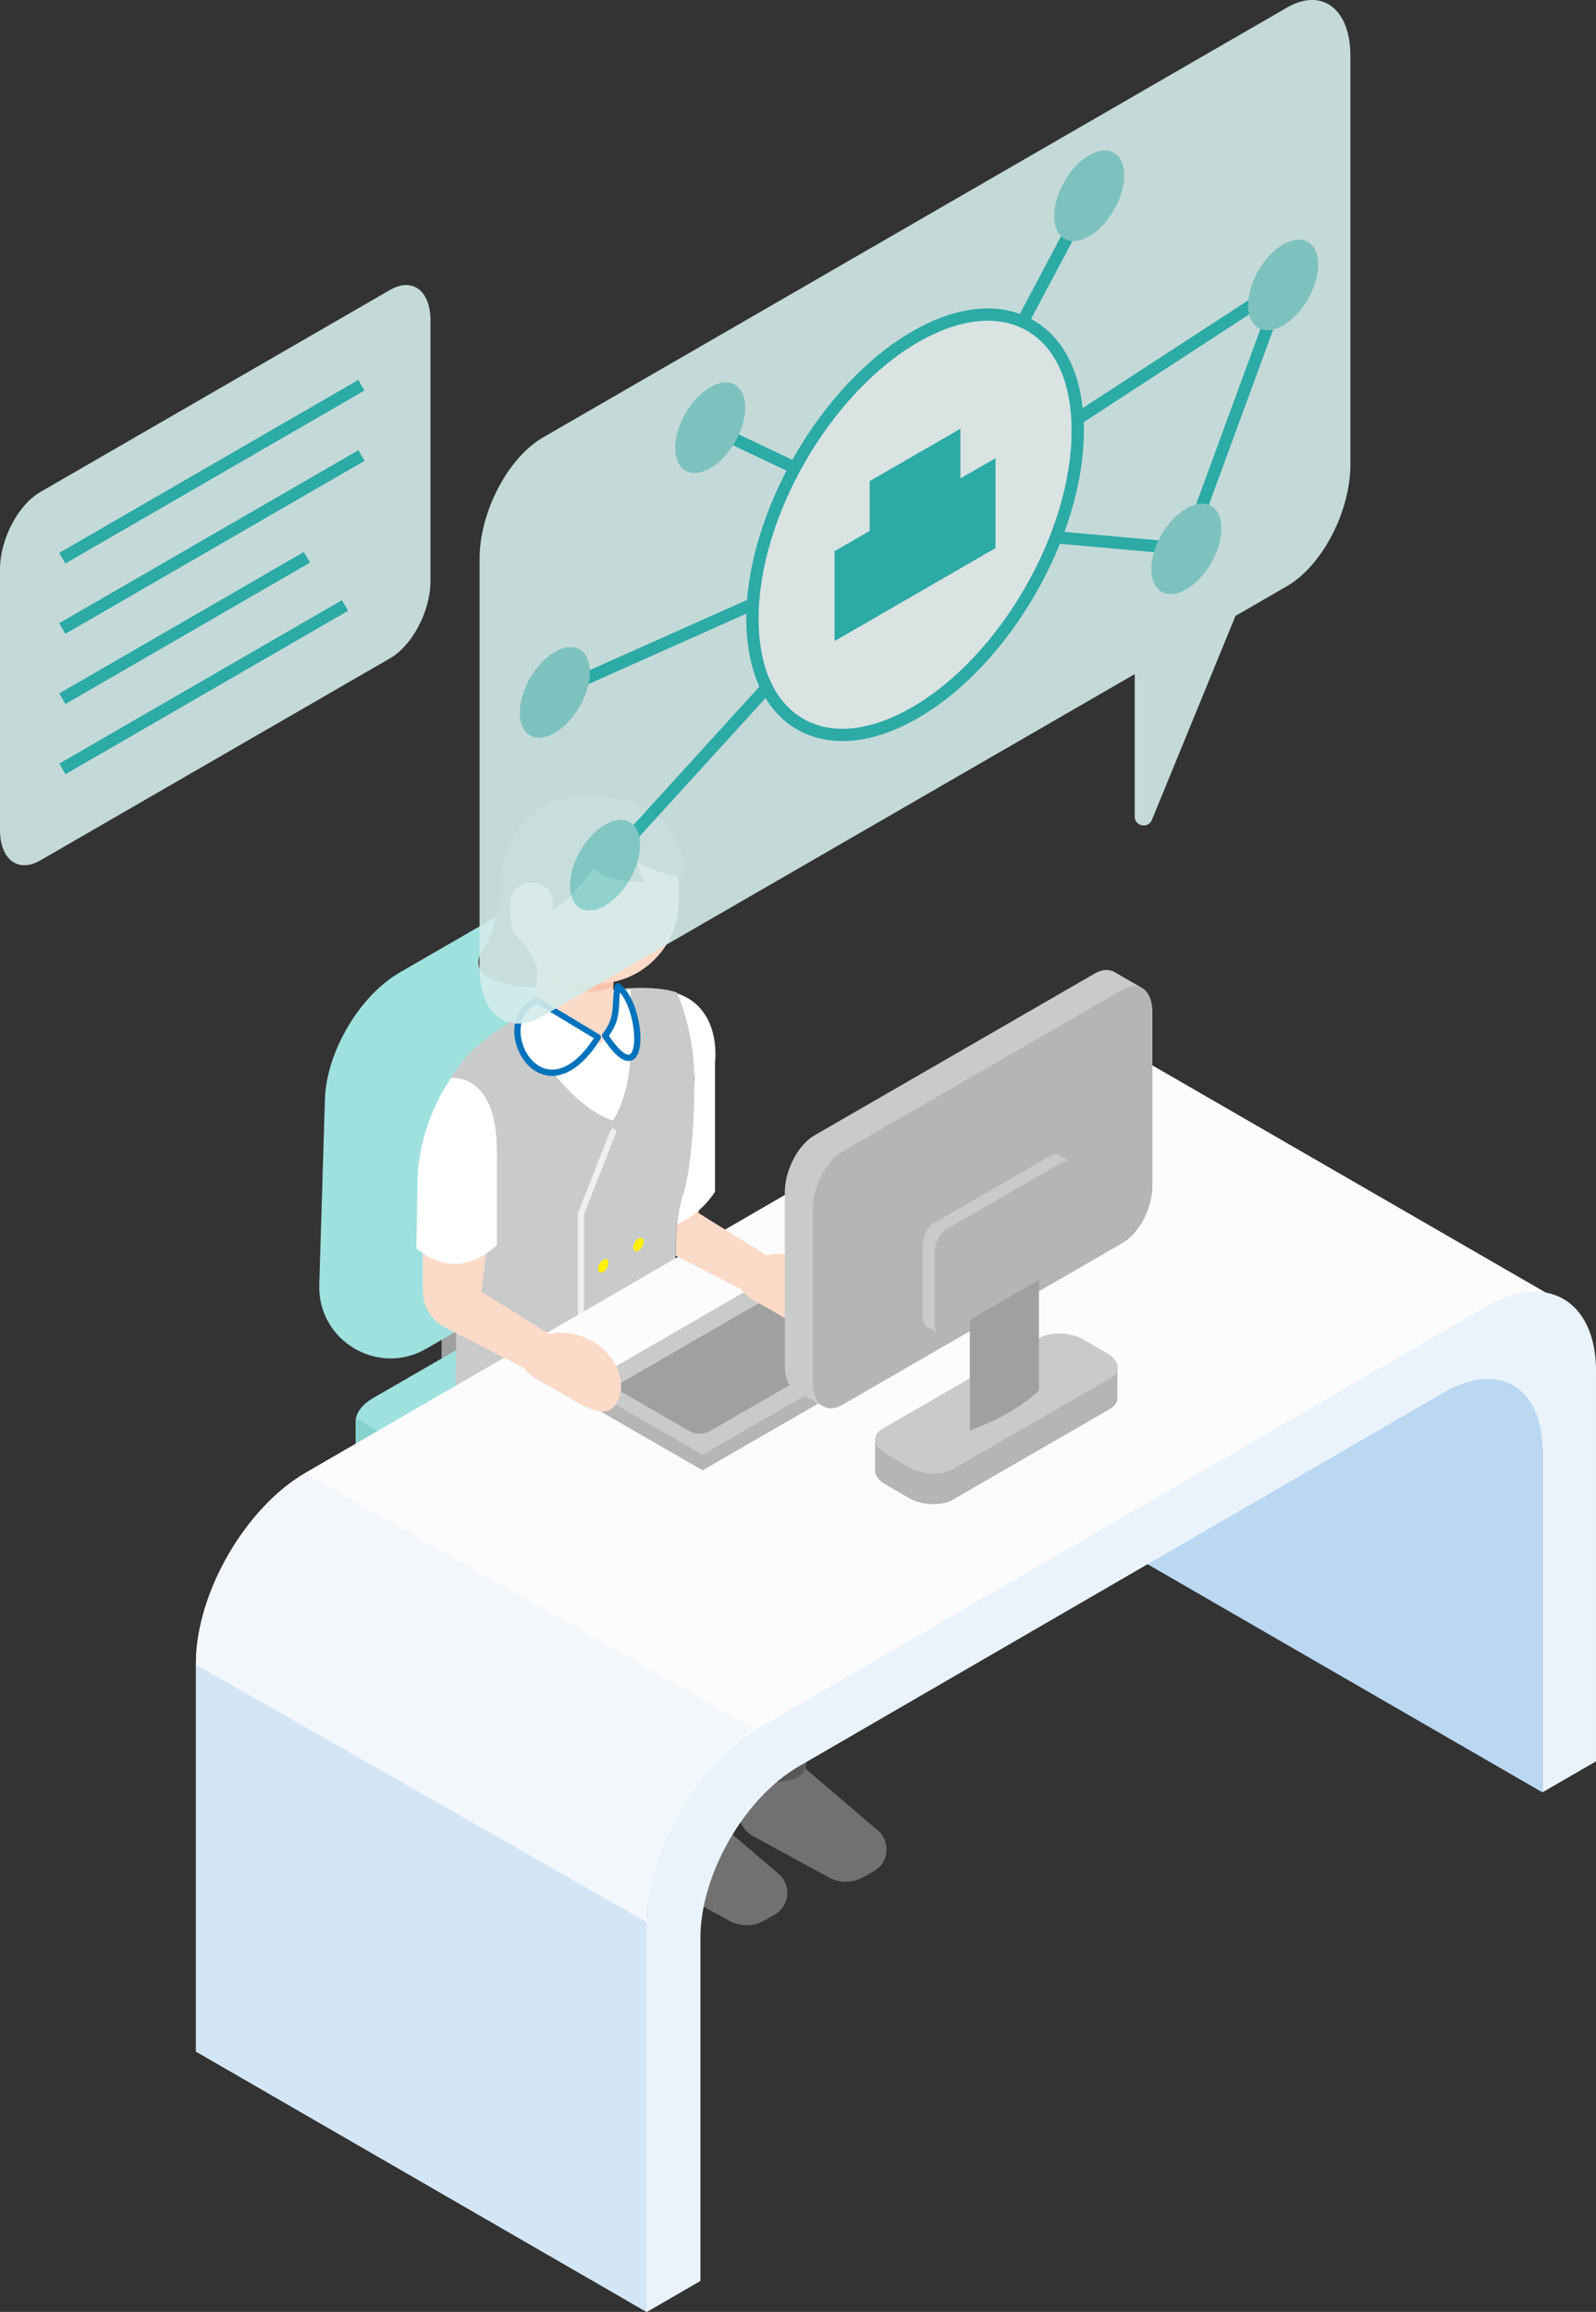 <?xml version="1.0" encoding="UTF-8"?><svg id="_レイヤー_2" xmlns="http://www.w3.org/2000/svg" viewBox="0 0 130.02 188.21"><rect x="0" y="0" width="130.02" height="188.21" fill="#333333" stroke="none"/><g id="illust"><path d="m39.28,115.4l-.43.25c-1.59.92-2.87-.06-2.87-2.17v-19.91c0-2.12,1.29-4.57,2.87-5.49l.43-.25c1.59-.92,2.87.06,2.87,2.17v19.91c0,2.12-1.29,4.57-2.87,5.49Z" style="fill:#9fa0a0; stroke-width:0px;"/><path d="m50.6,140.41c-.93,0-1.68-.75-1.68-1.68v-32.75c0-.93.75-1.68,1.68-1.68s1.68.75,1.68,1.68v32.75c0,.93-.75,1.68-1.68,1.68Z" style="fill:#9fa0a0; stroke-width:0px;"/><path d="m71.52,119.3v-3.14c.22-.99-.17-2.1-1.17-2.68l-16.95-9.78c-1.52-.88-4.17-.77-5.92.25l-17.06,9.85c-.97.56-1.45,1.27-1.45,1.95h0v3.57h.14c-.35.77-.07,1.58.88,2.12l13.97,8.07c4.14,2.39,9.23,2.39,13.37,0l13.01-7.51c1-.58,1.39-1.69,1.17-2.68h0Z" style="fill:#9fe1df; stroke-width:0px;"/><path d="m44.24,104.3l-9.52,5.5c-3.94,2.28-8.85-.66-8.71-5.21l.46-15.09c.12-3.87,2.82-8.44,6.11-10.34l9.63-5.56c3.29-1.9,5.99-.45,6.11,3.28l.6,19.02c.11,3.45-1.69,6.68-4.68,8.4Z" style="fill:#9fe1df; stroke-width:0px;"/><path d="m50.65,126.39c-2.38,0-4.77-.61-6.9-1.83,0,0,0,0-.01,0,0,0-.02,0-.03-.02l-9.07-5.23c-.14-.08-.27-.15-.39-.22l-1.29-.75.02-.03c-.41-.29-.35-.4-.2-.65l.25-.43,11.18,6.46c.21.12.42.24.64.35,2.57,1.29,5.48,1.67,8.25,1.14,0,0,0,0,.02,0,0,0,0,0,0,0,0,0,.01,0,.02,0,0,0,.01,0,.02,0,1.18-.23,2.33-.63,3.42-1.2.01,0,.03-.01.04-.02.1-.05.21-.11.31-.17.05-.03.1-.06.15-.09l8.94-5.16.5.87-8.94,5.16c-.13.08-.27.15-.41.23-1.9,1.02-4,1.56-6.1,1.62-.14,0-.29,0-.43,0Z" style="fill:#84ccc9; stroke-width:0px;"/><path d="m30,121.42l13.97,8.07c4.14,2.39,9.23,2.39,13.37,0l13.01-7.51c1-.58,1.32-1.59,1.26-2.65,0,0-.06-3.35-.05-3.44l-5.82,3.36-8.4,4.71c-4.14,2.39-9.23,2.39-13.37,0l-10.41-5.88-4.55-2.63c-.02.09-.03.18-.03.27h0v3.57h0c-.08.85.08,1.58,1.02,2.12Z" style="fill:#86d2ce; stroke-width:0px;"/><path d="m40.04,144.24l7.99-4.61-7.99-4.61c-.56-.32-.75-1.04-.43-1.6.32-.56,1.04-.75,1.6-.43l9.16,5.29,9.16-5.29c.56-.32,1.28-.13,1.6.43.32.56.13,1.28-.43,1.6l-7.99,4.61,7.99,4.61c.56.32.75,1.04.43,1.6-.22.38-.61.59-1.02.59-.2,0-.4-.05-.58-.16l-9.16-5.29-9.16,5.29c-.18.11-.39.16-.58.16-.4,0-.8-.21-1.02-.59-.32-.56-.13-1.28.43-1.6Z" style="fill:#9fa0a0; stroke-width:0px;"/><path d="m61.36,149.48l6.16,3.36c.88.48,1.94.47,2.81-.02l.86-.49c1.23-.7,1.39-2.41.32-3.32l-5.89-5.03-4.01.2c-.81.04-1.45.71-1.45,1.52v1.76c0,.84.46,1.62,1.2,2.03Z" style="fill:#727171; stroke-width:0px;"/><path d="m65.63,143.97l1.42-20.53-5.75.56c-1.59,3.58-1.26,12.92-.26,20.31.02.85,4.12,1.26,4.59-.34Z" style="fill:#fbdac8; stroke-width:0px;"/><path d="m66.34,133.73h0l-.71,10.25c-.47,1.6-4.57,1.2-4.59.34-.37-2.73-.64-5.73-.77-8.61l-.06-1.84s0-.09,0-.14c1.7.55,4.23,1.97,6.13,0Z" style="fill:#595757; stroke-width:0px;"/><path d="m53.28,153.02l6.16,3.36c.88.48,1.94.47,2.81-.02l.86-.49c1.23-.7,1.39-2.41.32-3.32l-5.89-5.03-4.01.2c-.81.04-1.45.71-1.45,1.52v1.76c0,.84.46,1.62,1.2,2.03Z" style="fill:#727171; stroke-width:0px;"/><path d="m57.54,147.51l1.42-20.53-5.75.56c-1.59,3.58-1.26,12.92-.26,20.31.02.85,4.12,1.26,4.59-.34Z" style="fill:#fbdac8; stroke-width:0px;"/><path d="m58.25,137.26h0l-.71,10.25c-.47,1.6-4.57,1.2-4.59.34-.37-2.73-.64-5.73-.77-8.61l-.06-1.84s0-.09,0-.14c1.7.55,4.23,1.97,6.13,0Z" style="fill:#595757; stroke-width:0px;"/><path d="m40.89,72.45s-.43,3.22-1.64,5.05c-2,3.04,6.92,3.98,8.62,1.21,1.7-2.76-6.99-6.26-6.99-6.26Z" style="fill:#595757; stroke-width:0px;"/><path d="m52.24,80.56l.89,8.85,5.12-2.95s.86-6.37-6.01-5.89Z" style="fill:#fff; stroke-width:0px;"/><path d="m40.09,95.7l16.3-6.88c.54-2.24-.46-6.41-1.26-8.03-3.59-1.17-12.38.49-16.02,4.33l.98,10.57Z" style="fill:#c9caca; stroke-width:0px;"/><path d="m37.3,116.95l-.03-7.99,17.39-4.21.23,6.17,12.16,6.63c-1.96,6.72-13.71,12.27-22.46,9.58-4.4-1.35-7.28-5.58-7.29-10.18Z" style="fill:#595757; stroke-width:0px;"/><path d="m37.12,114.93c8.01,1.53,16.97-2.88,18.23-8.07,0,0-.91-6.22.35-9.79.49-1.38,3.03-6.23.12-10.36l-18.57,8.83-.13,19.4Z" style="fill:#c9caca; stroke-width:0px;"/><path d="m42.2,82.92c2.09,3.93,4.97,7.42,7.75,8.31,1.94-3.38,1.34-6.92,1.42-10.65-3,.14-6.78.95-9.17,2.34Z" style="fill:#fff; stroke-width:0px;"/><path d="m43.76,82.51c0,1.43,5.17,2.46,5.17,2.46,0,0,1.03-1.75,1.03-2.46v-6.88h-6.21s0,6.88,0,6.88Z" style="fill:#fbdac8; stroke-width:0px;"/><path d="m49.96,80.29c-.42.26-.96.4-1.46.4-1.64.16-3.2-.67-4.1-1.52l-.64-3.55h6.21v4.66Z" style="fill:#f8c5ac; stroke-width:0px;"/><rect x="40.89" y="64.81" width="14.39" height="15.27" rx="6.71" ry="6.71" transform="translate(96.18 144.89) rotate(180)" style="fill:#fbdac8; stroke-width:0px;"/><path d="m47.6,64.81h.98c4.28,0,6.92,2.64,7.24,6.02.03.35-.28.64-.63.56-1.21-.26-3.82-1.03-5.47-2.94,0,0-1.6,3.38-4.67,5.72,0,0-1.33,1.75-2.33,2.61,0,0,1.19,2.02,1.04,2.09-1.72-.39-3.21-3.81-2.86-5.5v-1.86c0-3.7,3-6.71,6.71-6.71Z" style="fill:#595757; stroke-width:0px;"/><path d="m51.4,68.44s.54,2.47,1.18,3.38c0,0-3.26.05-4.23-1.14-.97-1.19,1.15-3.94,1.15-3.94l1.9,1.7Z" style="fill:#595757; stroke-width:0px;"/><path d="m41.59,71.82h.91c1.4,0,2.55,1.14,2.55,2.55v1.12c0,.95-.77,1.73-1.73,1.73h0c-.95,0-1.73-.77-1.73-1.73v-3.67h0Z" transform="translate(86.63 149.04) rotate(-180)" style="fill:#fbdac8; stroke-width:0px;"/><path d="m48.72,84.43l-4.96-2.99c-4.09,1.7.4,10.28,4.96,2.99Z" style="fill:#fff; stroke-width:0px;"/><path d="m44.97,87.58c-.23,0-.43-.03-.6-.07-1.47-.36-2.35-1.92-2.46-3.27-.11-1.39.54-2.52,1.75-3.02.07-.03.16-.03.22.02l4.96,2.99c.06.03.1.09.11.16.02.07,0,.13-.03.19-1.55,2.47-3,3.01-3.96,3.01Zm-1.23-5.85c-1.32.62-1.37,1.93-1.32,2.47.1,1.34,1,2.56,2.08,2.82,1.24.3,2.62-.58,3.88-2.5l-4.63-2.79Z" style="fill:#0073bd; stroke-width:0px;"/><path d="m49.29,84.31c1.21-1.54.73-2.53,1.03-4.01,2.19,1.64,2.38,9.26-1.03,4.01Z" style="fill:#fff; stroke-width:0px;"/><path d="m51.2,86.37c-.58,0-1.27-.63-2.12-1.93-.06-.09-.05-.21.01-.29.78-.99.81-1.73.85-2.58.02-.41.04-.84.14-1.33.02-.08.08-.15.16-.18.08-.03.17-.02.24.03,1.35,1.02,1.94,3.97,1.6,5.36-.16.67-.5.87-.75.91-.04,0-.09.01-.13.01Zm-1.6-2.06c1.02,1.52,1.52,1.58,1.64,1.55.2-.03.3-.35.35-.53.26-1.09-.15-3.45-1.09-4.54-.03.27-.04.54-.05.79-.04.86-.07,1.68-.84,2.73Z" style="fill:#0073bd; stroke-width:0px;"/><path d="m47.33,114.04c-.14,0-.25-.11-.25-.25v-15s0-.06.02-.09l2.63-6.66c.05-.13.19-.19.32-.14.13.05.19.2.14.32l-2.61,6.62v14.95c0,.14-.11.25-.25.25Z" style="fill:#efefef; stroke-width:0px;"/><ellipse cx="52.01" cy="101.33" rx=".6" ry=".35" transform="translate(-61.75 95.7) rotate(-60)" style="fill:#fff100; stroke-width:0px;"/><ellipse cx="52.01" cy="105" rx=".6" ry=".35" transform="translate(-64.93 97.54) rotate(-60)" style="fill:#fff100; stroke-width:0px;"/><ellipse cx="49.14" cy="103.05" rx=".6" ry=".35" transform="translate(-64.67 94.08) rotate(-60)" style="fill:#fff100; stroke-width:0px;"/><ellipse cx="49.14" cy="106.72" rx=".6" ry=".35" transform="translate(-67.85 95.92) rotate(-60)" style="fill:#fff100; stroke-width:0px;"/><path d="m67.05,117.55l1.28,10.77s-7.94,9.39-19.18,5.94l-4.55-7.13,22.46-9.58Z" style="fill:#595757; stroke-width:0px;"/><path d="m84.32,85.47l8.97,5.18h0c0-5.72-4.02-8.04-8.97-5.18Z" style="fill:#b5b5b6; stroke-width:0px;"/><path d="m79.96,87.93l8.97,5.18h0c0-5.72-4.02-8.04-8.97-5.18Z" style="fill:#c9caca; stroke-width:0px;"/><path d="m116.68,109.13l-27.75-16.02v31.6l36.72,21.2v-31.6c0-5.72-4.02-8.04-8.97-5.18Z" style="fill:#bbd8f2; stroke-width:0px;"/><path d="m90.95,85.03c-1.64-1.13-4-1.08-6.62.44l-59.4,34.4c-4.95,2.86-8.97,9.82-8.97,15.54v31.6h0l36.72,21.2v-31.6c0-5.72,4.02-12.68,8.97-15.54l59.4-34.4c2.33-1.34,4.44-1.53,6.04-.77l-36.14-20.86Z" style="fill:#fcfcfc; stroke-width:0px;"/><path d="m52.68,188.21v-31.84c0-5.76,4.02-12.74,8.97-15.6l59.4-34.4c.3-.17.6-.33.89-.46.13-.06.25-.1.38-.16.16-.06.32-.13.47-.19.17-.06.34-.1.5-.15.1-.03.21-.06.31-.09.2-.05.39-.07.58-.1.07,0,.13-.02.2-.03.21-.02.42-.03.63-.03.04,0,.07,0,.11,0,.22,0,.44.02.65.05.02,0,.03,0,.05,0,.22.03.44.08.65.15h0c2.15.66,3.55,2.86,3.55,6.25v31.78l-4.36,2.52v-27.87c0-3.03-1.25-5-3.18-5.59,0,0,0,0,0,0-.19-.06-.38-.1-.58-.13-.01,0-.03,0-.04,0-.19-.03-.38-.04-.58-.05-.03,0-.07,0-.1,0-.18,0-.37,0-.56.03-.06,0-.12.02-.18.03-.17.02-.34.05-.52.09-.09.02-.19.05-.28.08-.15.04-.3.08-.45.13-.14.05-.28.11-.42.17-.11.05-.23.09-.34.14-.26.12-.53.26-.79.41l-52.55,30.44c-4.44,2.56-8.03,8.82-8.03,13.97v27.93s-4.36,2.52-4.36,2.52Z" style="fill:#eaf3fb; stroke-width:0px;"/><polygon points="15.96 135.5 15.96 167.01 52.68 188.21 52.68 156.46 15.96 135.5" style="fill:#d3e6f6; stroke-width:0px;"/><path d="m52.68,156.25c0-5.69,3.92-12.57,8.8-15.49l-36.55-20.8c-4.95,2.86-8.97,9.82-8.97,15.54l36.72,20.97v-.21Z" style="fill:#f3f7fb; stroke-width:0px;"/><polygon points="78.85 105.41 70.65 100.68 51.19 111.91 47.46 112.79 47.46 114.06 57.24 119.7 80.42 106.32 80.42 105.04 78.85 105.41" style="fill:#b5b5b6; stroke-width:0px;"/><polygon points="80.42 105.04 57.24 118.43 47.46 112.79 70.65 99.4 80.42 105.04" style="fill:#c9caca; stroke-width:0px;"/><path d="m77.31,105.26l-19.43,11.22c-.54.31-1.21.31-1.75,0l-5.55-3.2c-.27-.16-.27-.55,0-.7l19.43-11.22c.54-.31,1.21-.31,1.75,0l5.55,3.2c.27.16.27.55,0,.7Z" style="fill:#9fa0a0; stroke-width:0px;"/><path d="m62.99,106.75c-2.03-1.17-3.35-1.57-2.42-3.19.93-1.61,3.32-1.97,5.35-.8,2.03,1.17,2.92,3.42,2,5.03s-2.9.12-4.93-1.04Z" style="fill:#fbdac8; stroke-width:0px;"/><path d="m71.29,119.71s0-.04,0-.07v-2.43s7.31-2.28,7.31-2.28l6.1-3.52c.92-.53,2.52-.46,3.57.15l.4.23,2.36-.74v2.97h-.03c-.07.27-.26.5-.59.69l-12.8,7.39c-.92.53-2.52.46-3.57-.15l-1.89-1.09c-.57-.33-.86-.75-.87-1.15h0Z" style="fill:#b5b5b6; stroke-width:0px;"/><path d="m77.63,119.6l12.8-7.39c.92-.53.8-1.45-.26-2.06l-1.89-1.09c-1.06-.61-2.66-.68-3.57-.15l-12.8,7.39c-.92.53-.8,1.45.26,2.06l1.89,1.09c1.06.61,2.66.68,3.57.15Z" style="fill:#c9caca; stroke-width:0px;"/><path d="m66.35,92.43l22.84-13.18c.55-.32,1.06-.36,1.47-.18h0s.05.02.05.02c.01,0,.02.01.04.02l2.19,1.26-1.34,1.75v13.14c0,1.77-1.08,3.83-2.41,4.6l-19.97,11.53-2.31,3.02-2.28-1.31h.01c-.43-.34-.7-.99-.7-1.87v-14.2c0-1.77,1.08-3.83,2.41-4.6Z" style="fill:#c9caca; stroke-width:0px;"/><path d="m68.63,114.36l22.84-13.18c1.33-.77,2.41-2.83,2.41-4.6v-14.2c0-1.77-1.08-2.59-2.41-1.82l-22.84,13.18c-1.33.77-2.41,2.83-2.41,4.6v14.2c0,1.77,1.08,2.59,2.41,1.82Z" style="fill:#b5b5b6; stroke-width:0px;"/><path d="m76.19,99.51l9.39-5.42c.23-.13.44-.15.6-.07h0s.02,0,.02,0c0,0,0,0,.01,0l.9.52-.55.72v5.4c0,.73-.44,1.58-.99,1.89l-8.22,4.74-.95,1.24-.94-.54h0c-.18-.14-.29-.41-.29-.77v-5.84c0-.73.44-1.58.99-1.89Z" style="fill:#c9caca; stroke-width:0px;"/><path d="m79.01,116.45c2.19-.8,4.11-1.84,5.63-3.25v-12.34s-5.63,3.25-5.63,3.25v12.34Z" style="fill:#9fa0a0; stroke-width:0px;"/><path d="m77.13,108.53l9.39-5.42c.55-.32.99-1.16.99-1.89v-5.84c0-.73-.44-1.06-.99-.75l-9.39,5.42c-.55.32-.99,1.16-.99,1.89v5.84c0,.73.44,1.06.99.75Z" style="fill:#b5b5b6; stroke-width:0px;"/><path d="m56.9,98.76l.63-5.54-.79.11c-.25,1.71-.82,3.1-1.04,3.74-.52,1.47-.66,3.4-.66,5.15l6.92,3.55.72-3.43-5.78-3.59Z" style="fill:#fbdac8; stroke-width:0px;"/><path d="m56.55,87.43c.09,4.29-.4,8.35-.85,9.64-.27.77-.44,1.66-.54,2.59,1.16-.52,2.22-1.33,3.09-2.64v-10.69l-1.71,1.1Z" style="fill:#fff; stroke-width:0px;"/><g style="opacity:.9;"><path d="m31.78,53.59L3.29,70.04C1.47,71.09,0,69.98,0,67.55v-21.21c0-2.43,1.47-5.24,3.29-6.29l28.49-16.45c1.82-1.05,3.29.06,3.29,2.49v21.21c0,2.43-1.47,5.24-3.29,6.29Z" style="fill:#d4ecea; stroke-width:0px;"/><rect x="3.19" y="37.9" width="28.14" height="1" transform="translate(-16.9 13.79) rotate(-30.02)" style="fill:#2bb7b3; stroke-width:0px;"/><rect x="3.19" y="43.62" width="28.15" height="1" transform="translate(-19.76 14.56) rotate(-30.02)" style="fill:#2bb7b3; stroke-width:0px;"/><rect x="3.54" y="50.62" width="23.01" height="1" transform="translate(-23.56 14.39) rotate(-30.02)" style="fill:#2bb7b3; stroke-width:0px;"/><rect x="3.3" y="55.44" width="26.59" height="1" transform="translate(-25.76 15.81) rotate(-30.02)" style="fill:#2bb7b3; stroke-width:0px;"/></g><g style="opacity:.9;"><path d="m104.84.62l-60.6,34.99c-2.86,1.65-5.17,6.07-5.17,9.88v33.31c0,3.81,2.32,5.56,5.17,3.91l48.2-27.83v11.59c0,.8,1.1,1.02,1.4.28l6.81-16.61,4.19-2.42c2.86-1.65,5.17-6.07,5.17-9.88V4.53c0-3.81-2.32-5.56-5.17-3.91Z" style="fill:#d4ecea; stroke-width:0px;"/><rect x="66.48" y="28.83" width="30.31" height="1" transform="translate(17.45 87.68) rotate(-62.03)" style="fill:#2bb7b3; stroke-width:0px;"/><path d="m96.98,45.22l-23.93-2.14,32.46-21.12-8.54,23.26Zm-20.96-2.87l20.28,1.81,7.24-19.72-27.52,17.91Z" style="fill:#2bb7b3; stroke-width:0px;"/><polygon points="49.66 70.77 48.93 70.1 73.72 42.88 57.64 35.27 58.07 34.36 75.37 42.56 49.66 70.77" style="fill:#2bb7b3; stroke-width:0px;"/><ellipse cx="104.54" cy="23.2" rx="4.04" ry="2.33" transform="translate(32.17 102.13) rotate(-60)" style="fill:#86d2ce; stroke-width:0px;"/><ellipse cx="88.73" cy="15.94" rx="4.04" ry="2.33" transform="translate(30.56 84.81) rotate(-60)" style="fill:#86d2ce; stroke-width:0px;"/><ellipse cx="96.65" cy="44.69" rx="4.04" ry="2.33" transform="translate(9.62 106.04) rotate(-60)" style="fill:#86d2ce; stroke-width:0px;"/><ellipse cx="49.29" cy="70.43" rx="4.04" ry="2.33" transform="translate(-36.35 77.91) rotate(-60)" style="fill:#86d2ce; stroke-width:0px;"/><line x1="45.2" y1="56.36" x2="74.54" y2="43.29" style="fill:#ebf6f5; stroke-width:0px;"/><polygon points="45.41 56.82 45 55.91 74.34 42.83 74.75 43.74 45.41 56.82" style="fill:#2bb7b3; stroke-width:0px;"/><ellipse cx="57.85" cy="34.82" rx="4.04" ry="2.33" transform="translate(-1.22 67.51) rotate(-60)" style="fill:#86d2ce; stroke-width:0px;"/><ellipse cx="45.2" cy="56.36" rx="4.04" ry="2.33" transform="translate(-26.21 67.33) rotate(-60)" style="fill:#86d2ce; stroke-width:0px;"/><ellipse cx="74.54" cy="42.72" rx="18.73" ry="10.82" transform="translate(.28 85.92) rotate(-60)" style="fill:#ebf6f5; stroke-width:0px;"/><path d="m68.63,60.33c-1.35,0-2.6-.32-3.7-.95-2.66-1.54-4.13-4.74-4.13-9.01,0-8.59,6.05-19.08,13.5-23.38,3.7-2.14,7.2-2.46,9.87-.93s4.13,4.74,4.13,9.01c0,8.59-6.05,19.08-13.5,23.38-2.17,1.25-4.26,1.88-6.17,1.88Zm11.83-34.22c-1.73,0-3.65.59-5.66,1.75-7.17,4.14-13,14.24-13,22.51,0,3.9,1.29,6.79,3.63,8.14,2.34,1.35,5.49,1.02,8.87-.93,7.17-4.14,13-14.24,13-22.51,0-3.9-1.29-6.79-3.63-8.14-.95-.55-2.03-.82-3.2-.82Z" style="fill:#2bb7b3; stroke-width:0px;"/><polygon points="78.24 38.95 78.24 34.9 70.85 39.17 70.85 43.22 67.99 44.87 67.99 52.19 81.1 44.62 81.1 37.3 78.24 38.95" style="fill:#2bb7b3; stroke-width:0px;"/></g><path d="m40.48,83.95v9.85s-6.46,2.2-6.46,2.2c0,0-.1-7.33,6.46-12.05Z" style="fill:#fff; stroke-width:0px;"/><path d="m36.73,87.76s3.75-.5,3.75,5.92l1.3-10.54s-3.47,1.77-5.04,4.62Z" style="fill:#c9caca; stroke-width:0px;"/><path d="m45.31,113.17c-2.03-1.17-3.35-1.57-2.42-3.19.93-1.61,3.32-1.97,5.35-.8,2.03,1.17,2.92,3.42,2,5.03s-2.9.12-4.93-1.04Z" style="fill:#fbdac8; stroke-width:0px;"/><path d="m39.86,99.63l-.63,5.54,5.78,3.59-.72,3.43-8.02-4.11c-1.12-.57-1.82-1.72-1.82-2.97v-4.7s5.41-.77,5.41-.77Z" style="fill:#fbdac8; stroke-width:0px;"/><path d="m40.48,101.38c-2.18,1.93-4.37,2.02-6.56.25l.1-5.63,6.46-2.32v7.7Z" style="fill:#fff; stroke-width:0px;"/></g></svg>